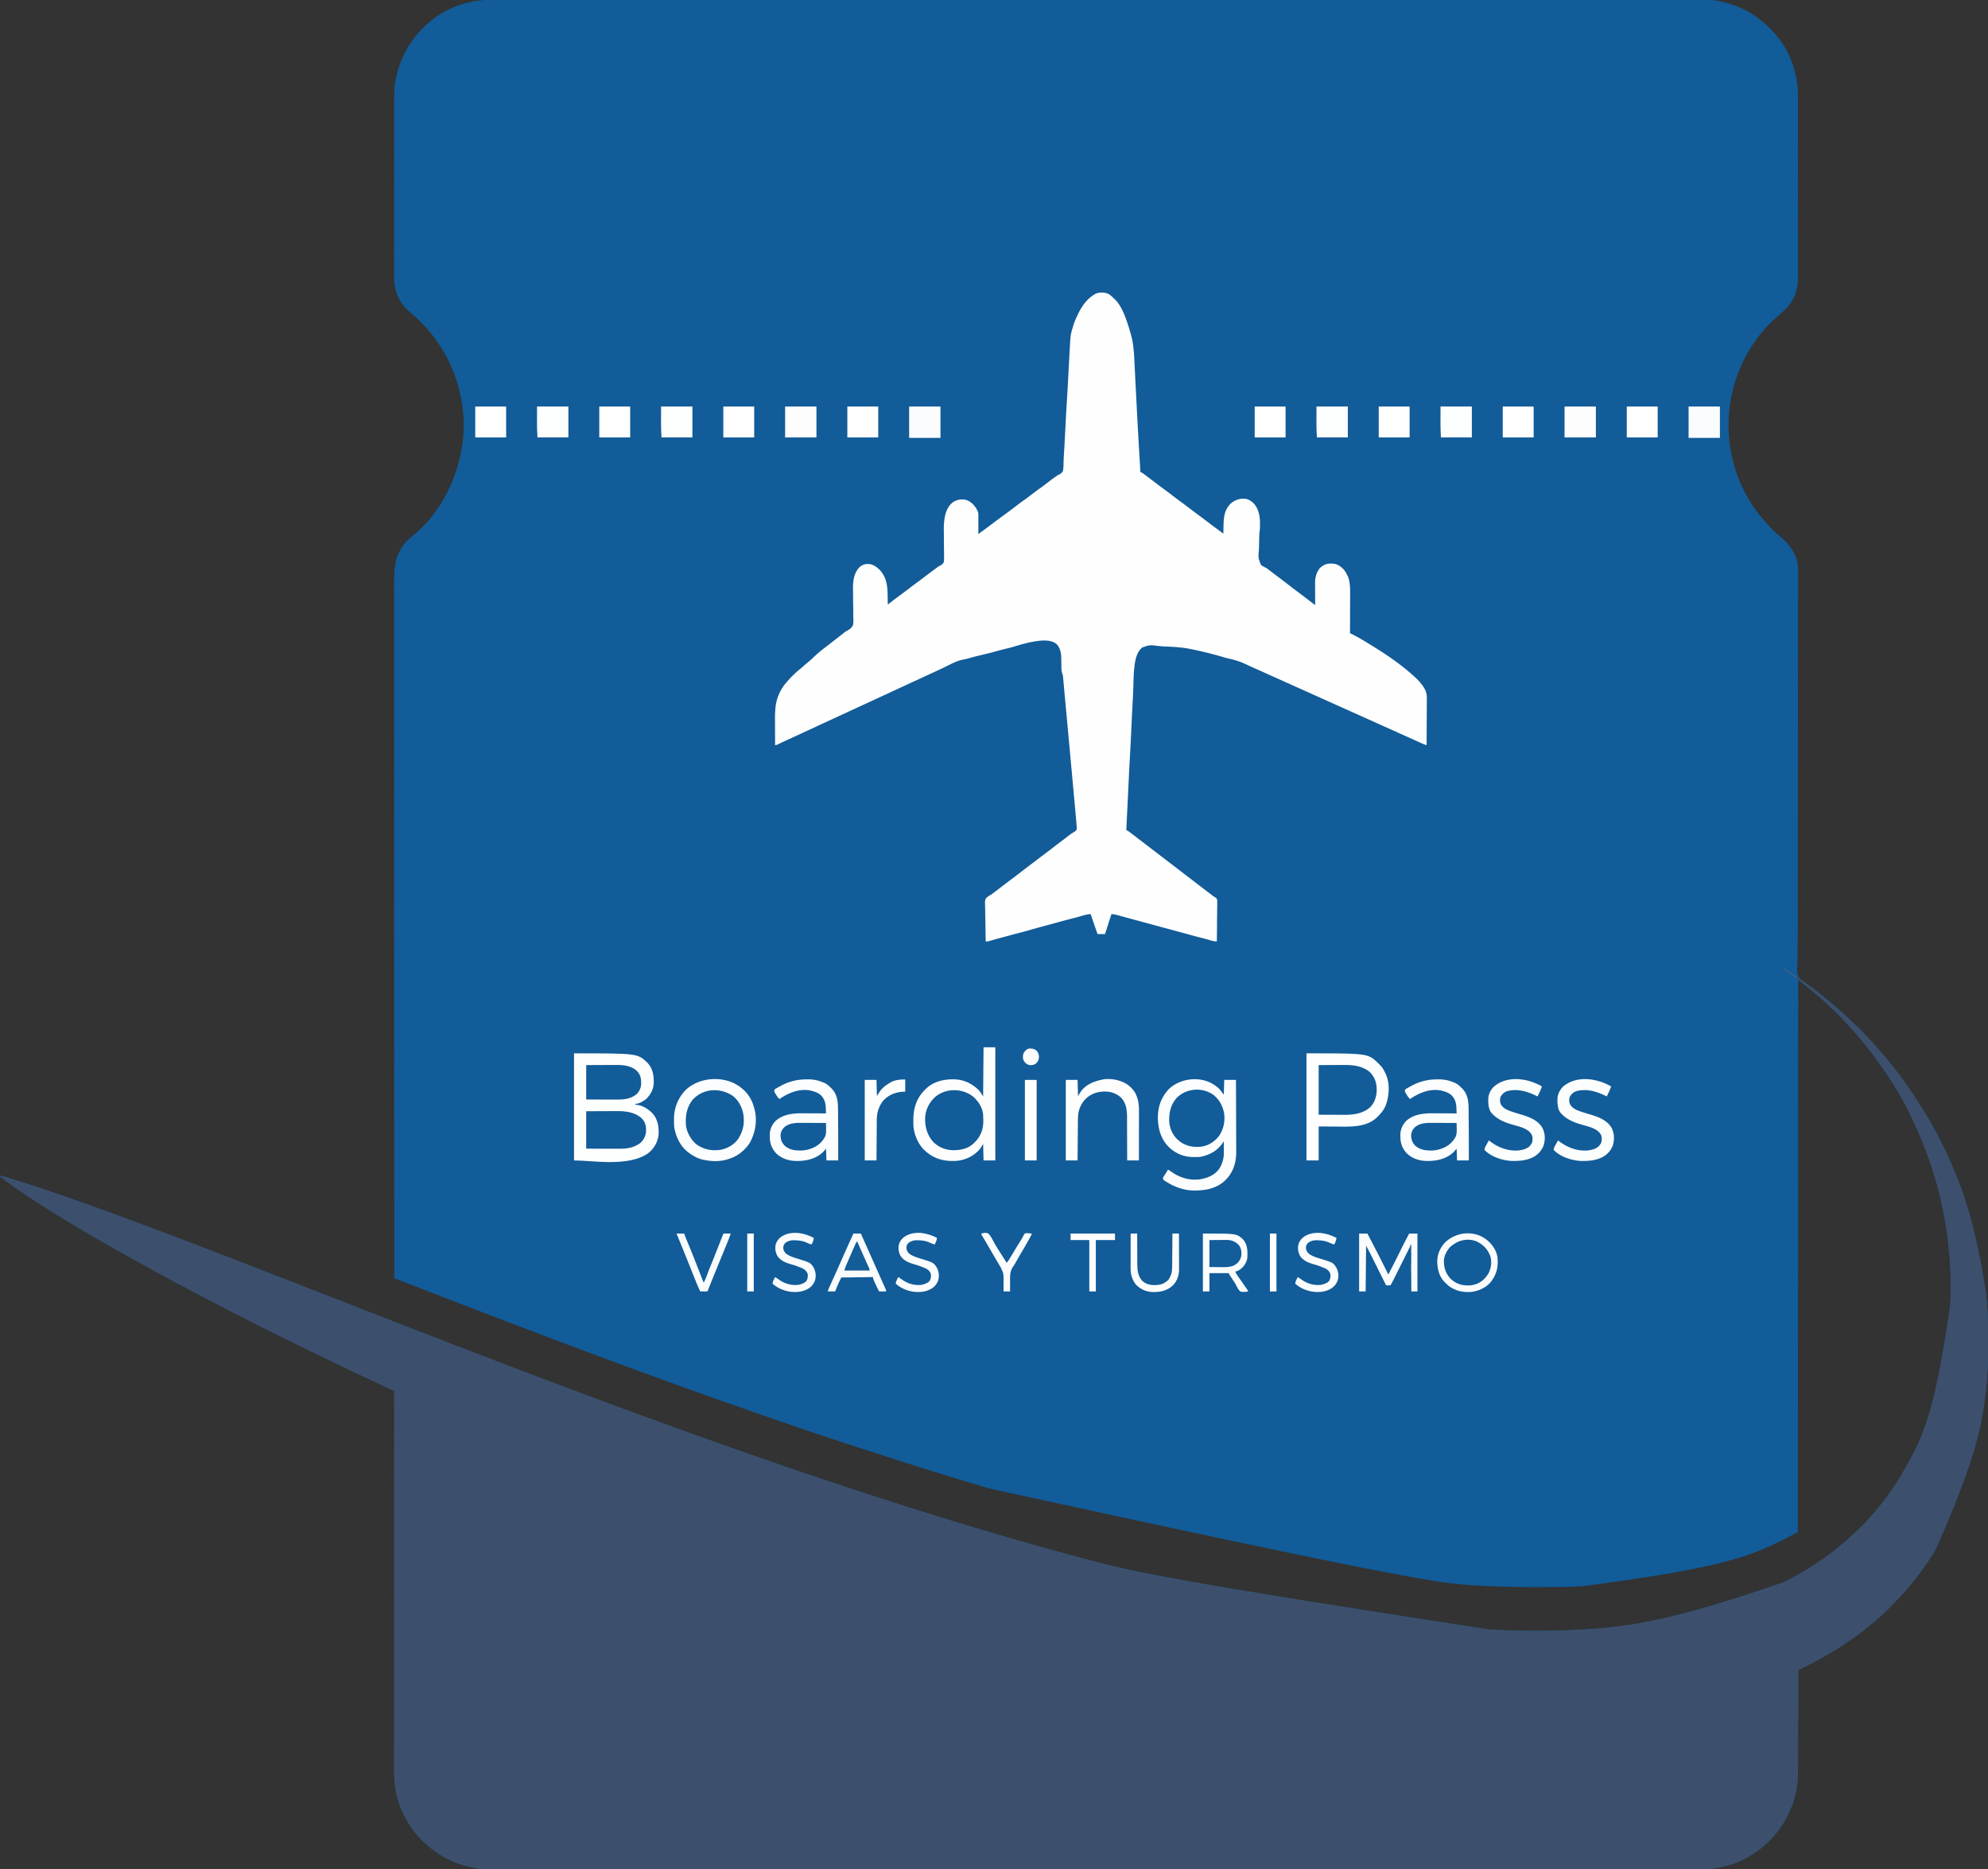 <svg xmlns="http://www.w3.org/2000/svg" width="4568" height="4294"><rect width="100%" height="100%" fill="#333333" stroke="none"/><path fill="#115C99" d="M1127.928-.253q2.992-.003 5.987-.01c5.48-.007 10.96-.003 16.44.003 5.986.005 11.972-.002 17.957-.008q15.795-.012 31.59-.004 17.034.006 34.068 0l2.184-.002 11.04-.005q40.299-.019 80.598-.013a231521 231521 0 0 0 107.907-.015l59.209-.014h2.74c51.439-.012 102.877-.012 154.316-.013h29.502q66.346-.003 132.693-.01l29.614-.004h2.97l165.768-.017h3.059a2196379 2196379 0 0 1 288.256-.006h15.945c100.382.001 200.764-.001 301.146-.02h3.202l203.855-.042q98.004-.018 196.01-.023h3.058a2537329 2537329 0 0 1 195.329-.001q67.82.001 135.643-.014l2.954-.001 47.043-.013a361147 361147 0 0 1 221.657-.004c27.191.006 54.382-.002 81.573-.016a72174 72174 0 0 1 91.373.006l2.18.001c11.31.006 22.62-.002 33.93-.015q16.623-.02 33.248.005c5.893.008 11.786.01 17.679-.006C3934.978-.627 3934.978-.627 3956 4l2.163.467c3.618.796 7.165 1.716 10.712 2.783l3.097.906c22.57 6.778 45.017 16.78 64.028 30.844l3.11 2.29C4055.434 53.5 4070.384 66.921 4083 83l2.36 2.879c30.56 38.103 46.013 86.614 45.9 135.11l.012 5.605c.01 5.09.008 10.18.004 15.271-.002 5.507.007 11.013.014 16.52q.018 16.155.012 32.309a38089 38089 0 0 0 .01 37.656q.013 25.52.008 51.04v2.012q-.002 5.049-.003 10.099v2.025l-.002 4.055q-.007 31.563.021 63.127.032 35.51.028 71.023-.005 18.784.014 37.57.019 15.986.002 31.97-.011 8.152.005 16.302.014 7.47-.007 14.94-.004 2.693.008 5.386c.113 27.061-8.154 51.505-27.265 71.03-6.78 6.74-13.921 13.066-21.133 19.337-9.964 8.691-19.413 17.66-27.988 27.734l-2.422 2.758C4002.785 815.874 3974.073 891.425 3972 967l-.066 2.14c-2.206 81.621 26.867 164.595 81.066 225.86l2.297 2.598c2.218 2.482 4.46 4.942 6.703 7.402l2.582 2.898c7.836 8.757 16.25 16.657 25.279 24.173 21.102 17.589 37.63 38.766 41.139 66.929.689 10.315.53 20.678.483 31.01-.015 4.257-.006 8.513 0 12.769q.008 11.174-.02 22.348c-.026 11.082-.03 22.164-.028 33.246q0 28.007-.043 56.013-.041 27.82-.051 55.64l-.002 3.506-.006 17.637q-.021 62.508-.086 125.016-.061 60.34-.103 120.68l-.002 3.736a709550 709550 0 0 0-.058 99.345l-.002 3.605-.01 17.919a152513 152513 0 0 1-.062 83.474l-.028 26.648a27214 27214 0 0 0 .003 74.582l.004 2.903.028 19.775c.032 20.77-.034 41.534-.325 62.303-.12 8.635-.188 17.27-.235 25.907-.033 5.317-.096 10.629-.245 15.944-1.666 20.344-1.666 20.344 5.716 38.11 3.692 3.064 7.545 5.165 11.972 6.977 2.829 1.222 5.119 2.943 7.522 4.852l2.204 1.616c8.587 6.323 17.061 12.758 25.374 19.439l1.94 1.558c8.58 6.902 17.067 13.902 25.436 21.056q2.538 2.163 5.085 4.316c6.485 5.503 12.838 11.116 19.06 16.917 2.843 2.65 5.713 5.25 8.666 7.778 3.917 3.38 7.518 7.045 11.125 10.75a138 138 0 0 0 6.434 5.879c4.644 4.027 8.983 8.328 13.316 12.683l2.315 2.303c4.19 4.198 8.196 8.49 12.066 12.985 2.08 2.37 4.298 4.575 6.557 6.775 3.55 3.512 6.92 7.09 10.164 10.883 2.188 2.523 4.449 4.973 6.711 7.43 4.05 4.44 7.88 9.006 11.652 13.683 2.882 3.5 5.86 6.907 8.848 10.316 5.611 6.43 10.943 13.03 16.153 19.787 1.583 2.045 3.179 4.079 4.777 6.112 24.975 31.828 47.72 65.199 68.695 99.789l1.568 2.585c19.793 32.779 37.888 66.651 53.601 101.57q1.265 2.807 2.534 5.613c35.93 79.693 61.452 164 83.047 303.294l.288 2.39c4.175 35.035 5.473 70.211 5.353 105.466-.017 5.068-.007 10.135.01 15.202.102 35.488-1.665 70.8-5.714 106.067l-.313 2.806c-8.891 79.339-25.298 158.098-115.374 361.007l-1.966 3.224c-7.901 12.93-16.097 25.54-25.034 37.776l-3.398 4.703a568 568 0 0 1-22.178 28.573c-2.012 2.436-3.997 4.894-5.987 7.349-14.72 17.922-30.564 34.586-46.937 51l-1.843 1.851c-6.376 6.398-12.762 12.681-19.657 18.524a1251 1251 0 0 0-4.813 4.375c-4.241 3.824-8.593 7.474-13.035 11.062a496 496 0 0 0-6.96 5.75c-10.42 8.72-21.148 16.902-32.192 24.813l-2.417 1.734c-19.6 14.005-39.757 27.157-60.583 39.266l-2.668 1.553c-18.558 10.748-37.579 20.585-56.76 30.165l-2.508 1.253L4132 3837l-.007 3.785a78784 78784 0 0 1-.255 100.317l-.007 2.217q-.051 17.69-.081 35.381a20649 20649 0 0 1-.099 36.403q-.038 10.202-.049 20.405-.01 9.635-.056 19.27-.014 3.506-.011 7.01c.01 20.481-1.01 41.315-6.248 61.212l-.788 3.11c-14.919 57.638-51.69 107.086-103.047 137.367q-2.175 1.263-4.352 2.523l-1.884 1.108c-24.696 14.428-52.907 22.273-81.116 25.892l-1.805.252c-9.112 1.104-18.271.887-27.434.876q-2.972.001-5.945.005-8.197.005-16.394 0-8.94-.001-17.88.005-15.74.006-31.48.004-16.98-.003-33.959.002h-2.174l-10.992.004q-40.155.011-80.308.012a462759 462759 0 0 0-107.527.013q-115.087.021-230.175.027h-17.669a3217258 3217258 0 0 0-182.474.016h-2.969q-70.718.008-141.437.012h-3.047q-96.143.007-192.284.01h-15.766l-95.063.002c-100.026.003-200.053.008-300.08.024h-3.19l-199.968.034h-3.15q-97.647.017-195.293.021h-3.047a3442392 3442392 0 0 1-194.608.005q-67.577-.001-135.155.013h-2.944l-46.88.011c-44.367.01-88.734.02-133.1.018h-2.73a700009 700009 0 0 1-85.037-.009q-40.646-.003-81.291.015a95604 95604 0 0 1-91.047-.002h-2.17q-16.91-.005-33.818.012-16.564.016-33.129-.003-8.81-.011-17.62.005c-45.28.087-45.28.087-63.961-3.384l-2.057-.377c-3.6-.673-7.146-1.463-10.693-2.373l-3.129-.785c-33.148-8.547-63.225-24.097-89.121-46.465l-2.758-2.363A262 262 0 0 1 974 4232l-1.502-1.42c-8.345-7.942-15.63-16.341-22.498-25.58l-1.284-1.69c-7.258-9.56-13.193-19.663-18.716-30.31l-1.184-2.269c-15.375-29.84-23.193-63.151-23.062-96.677l-.007-4.635c-.006-4.216 0-8.43.008-12.646.007-4.597.003-9.194 0-13.791q-.007-12.07.007-24.14c.012-11.965.012-23.93.01-35.895q-.002-30.195.017-60.389.018-29.89.021-59.779v-3.757l.003-18.887a404442 404442 0 0 1 .05-166.122v-2.03a441282 441282 0 0 0 .028-99.522l.024-122.159.001-3.805c.019-83.832.05-167.665.084-251.497l-2.785-.904c-3.625-1.236-7.033-2.796-10.48-4.448-.698-.33-1.395-.66-2.114-1.002q-3.437-1.632-6.871-3.271l-4.864-2.31q-3.753-1.779-7.504-3.561a5252 5252 0 0 0-22.077-10.414c-27.074-12.715-54.104-25.519-81.002-38.6a2970 2970 0 0 0-22.428-10.803c-21.796-10.388-43.53-20.93-65.088-31.803a691 691 0 0 0-14.998-7.315c-15.865-7.505-31.55-15.373-47.242-23.23q-6.006-3.007-12.017-6.007c-14.608-7.295-29.202-14.598-43.619-22.267-5.638-2.993-11.354-5.826-17.075-8.656-9.44-4.674-18.845-9.401-28.145-14.35-7.578-4.025-15.212-7.938-22.846-11.856a3274 3274 0 0 1-54.414-28.555 1910 1910 0 0 0-24.306-12.836 1191 1191 0 0 1-24.508-13.104c-6.89-3.78-13.817-7.49-20.754-11.186a1197 1197 0 0 1-30.28-16.678c-7.137-4.06-14.344-7.972-21.583-11.844-11.13-5.956-22.13-12.114-33.1-18.357-5.016-2.842-10.054-5.646-15.088-8.456-20.678-11.561-41.218-23.361-61.657-35.34a4660 4660 0 0 0-8.325-4.86 2723 2723 0 0 1-48.543-28.982 3447 3447 0 0 0-9.486-5.763c-11.225-6.801-22.38-13.699-33.45-20.75q-3.465-2.196-6.945-4.367c-12.991-8.152-25.765-16.626-38.531-25.125l-2.672-1.776c-16.473-10.957-32.836-22.09-48.703-33.912l-2.371-1.755A2276 2276 0 0 1 4 2706l-2.24-1.554L0 2703v-2c6.191 1.28 12.204 2.88 18.234 4.773l2.686.835q4.417 1.378 8.83 2.767l3.121.979c41.08 12.889 81.991 26.311 122.576 40.684 6.08 2.152 12.17 4.28 18.26 6.407C226.709 2775.982 279.388 2795.388 332 2815l2.953 1.1c46.02 17.153 91.909 34.654 137.736 52.316 10.021 3.861 20.053 7.697 30.085 11.532 23.051 8.814 46.064 17.725 69.069 26.66q13.796 5.358 27.597 10.706l9.178 3.559q13.822 5.36 27.646 10.715a21311 21311 0 0 1 77.5 30.186 26163 26163 0 0 0 31.052 12.14 19049 19049 0 0 0 45.49 17.67Q812.67 3000.247 835 3009c21.921 8.59 43.871 17.107 65.827 25.609q13.807 5.348 27.611 10.704l9.204 3.568q15.164 5.879 30.327 11.764c46.362 17.99 92.756 35.897 139.224 53.613 10.246 3.907 20.485 7.831 30.724 11.757a20463 20463 0 0 0 66.254 25.254q9.96 3.78 19.918 7.567a18494 18494 0 0 0 167.87 62.932q8.688 3.211 17.373 6.431c69.39 25.716 138.977 50.911 208.668 75.801l2.935 1.048c42.775 15.273 85.605 30.388 128.542 45.2l5.847 2.018 3.055 1.054a4826 4826 0 0 1 20.166 7.022c25.322 8.872 50.707 17.544 76.142 26.087l9.19 3.09a52598 52598 0 0 0 48.532 16.296c35.636 11.959 71.298 23.804 107.128 35.17 8.028 2.55 16.044 5.137 24.057 7.734A8537 8537 0 0 0 2155 3484l2.114.653c72.7 22.463 145.638 44.121 218.871 64.779l5.978 1.687c41.252 11.642 82.605 22.899 124.037 33.881l2.145.569c88.284 23.41 176.977 45.323 915.855 158.431l3.674.187c68.17 3.425 137.175 3.754 205.326-.187l3.489-.199c102.97-5.903 205.618-19.305 462.511-108.801l3.457-1.722c41.593-20.848 81.31-46.062 117.543-75.278l2.852-2.297A966 966 0 0 0 4231 3549l1.542-1.28a495 495 0 0 0 20.509-18.017c2.107-1.955 4.269-3.828 6.457-5.691 5.672-4.945 10.938-10.309 16.247-15.636q2.707-2.714 5.423-5.417c5.822-5.819 11.498-11.675 16.822-17.959q2.18-2.412 4.375-4.813c4.73-5.249 9.196-10.683 13.625-16.187l2.742-3.363c26.53-32.652 49.08-68.127 68.93-105.172a511 511 0 0 1 3.55-6.465c37.91-68.656 60.682-148.056 89.778-348l.218-3.491c3.739-62.85-.9-126.48-11.218-188.509l-.42-2.525c-13.307-79.296-38.042-156.029-72.277-228.701a962 962 0 0 1-3.479-7.497c-21.653-46.975-49.47-91.478-79.824-133.277l-1.581-2.187c-7.708-10.643-15.668-21.003-24.038-31.132a474 474 0 0 1-5.506-6.869c-4.36-5.464-8.884-10.787-13.422-16.104q-2.155-2.537-4.297-5.087c-7.12-8.434-14.572-16.513-22.168-24.52a1497 1497 0 0 1-6.113-6.507c-13.921-14.974-13.921-14.974-28.914-28.852-2.247-1.996-4.35-4.102-6.461-6.242a172 172 0 0 0-10.414-9.695c-2.336-2.022-4.616-4.099-6.899-6.18-4.32-3.899-8.768-7.6-13.292-11.258a393 393 0 0 1-7.435-6.256c-6.34-5.443-12.877-10.577-19.548-15.608l-2.064-1.558-1.813-1.359c-2.731-2.129-5.374-4.369-8.035-6.586l-1 1269c-35.282 18.25-35.282 18.25-43.133 22.087q-1.935.946-3.863 1.9c-80.364 39.63-169.2 63.673-447.192 100.138l-2.25.117c-4.635.238-9.271.449-13.909.644q-2.71.117-5.417.246c-24.548 1.155-49.113 1.055-73.681 1.053q-7.36 0-14.72.02c-35.323.098-70.548-.589-105.835-2.205l-2.578-.118a1934 1934 0 0 1-29.922-1.632l-4.119-.25c-73.827-4.512-147.461-12.01-1111.304-222.383l-6.057-1.797c-62.786-18.624-125.381-37.91-187.782-57.789l-9.713-3.09c-27.997-8.909-55.945-17.964-83.866-27.11a5037 5037 0 0 0-18.444-5.999c-50.085-16.196-100.056-32.811-149.818-49.973-5.293-1.825-10.59-3.64-15.885-5.455-27.076-9.278-54.122-18.63-81.087-28.227a4637 4637 0 0 0-39.179-13.723 5719 5719 0 0 1-66.093-23.321q-6.075-2.183-12.154-4.362c-56.752-20.357-113.45-40.855-169.999-61.771q-3.525-1.304-7.052-2.607A45463 45463 0 0 1 1379 3117l-2.864-1.063c-99.06-36.753-197.85-74.238-296.45-112.208q-11.388-4.385-22.78-8.76a24638 24638 0 0 1-81.671-31.549 77342 77342 0 0 0-39.163-15.192l-2.953-1.145-5.608-2.176c-3.91-1.517-7.822-3.03-11.743-4.517l-3.596-1.367-3.013-1.135C907 2937 907 2937 906 2936a66 66 0 0 1-.126-4.401l-.008-2.907.006-3.24-.005-3.424q-.004-4.755 0-9.511.001-5.175-.005-10.348-.006-9.12-.004-18.24.002-13.654-.006-27.307-.011-23.265-.012-46.53 0-23.593-.008-47.185l-.001-3.006-.004-12.116q-.022-71.81-.028-143.621-.003-35.753-.01-71.504a1889091 1889091 0 0 1-.03-295.36q-.006-118.309-.041-236.618c-.017-56.657-.033-113.314-.037-169.97v-3.532a1178458 1178458 0 0 1-.005-111.025q-.001-54.434-.025-108.868a176667 176667 0 0 1-.009-124.828l.001-3.002c.003-15.678-.005-31.356-.016-47.034q-.017-23.13 0-46.26.009-13.556-.011-27.113-.013-9.014.005-18.027.01-5.103-.005-10.206c-.102-35.585 5.718-63.674 31.259-89.942a136 136 0 0 1 10.25-9.063c67.092-53.844 107.097-137.287 116.566-221.746 8.877-87.47-18.128-175.474-73.084-243.798-13.23-16.205-27.697-31.465-43.744-44.893-9.652-8.087-17.708-15.892-24.863-26.375l-1.594-2.262c-3.444-5.249-5.834-10.843-8.094-16.676l-.865-2.144c-5.347-14.48-5.893-30.227-5.821-45.486l-.012-5.359c-.01-4.85-.003-9.699.008-14.548.01-5.253 0-10.506-.005-15.76-.01-10.268-.003-20.537.009-30.806.014-11.981.012-23.963.01-35.944q-.003-32.091.028-64.182.029-31.073.02-62.144a88020 88020 0 0 1 .01-75.052l.001-3.6q.006-12.498.002-24.996-.004-15.257.017-30.513.013-7.77.007-15.538c-.04-50.299-.04-50.299 4.341-71.24l.632-3.073C923.464 117.068 959.223 67.03 1009 34c5.837-3.64 11.88-6.866 18-10l2.251-1.17c30.747-15.85 64.251-23.172 98.677-23.083"/><path fill="#3C506D" d="M4098 2225c3.946 1.414 7.126 3.288 10.57 5.668l3.22 2.209 3.335 2.31c9.242 6.376 9.242 6.376 18.656 12.493a243 243 0 0 1 13.594 9.258l2.283 1.658c14.529 10.606 28.771 21.569 42.65 33.012 2.429 1.998 4.875 3.974 7.317 5.954a712 712 0 0 1 27.156 23.434 398 398 0 0 0 6.094 5.379c7.617 6.646 15.061 13.464 22.145 20.677 1.825 1.796 3.7 3.465 5.648 5.124 4.667 4.057 9.035 8.38 13.395 12.762l2.314 2.302c4.19 4.198 8.196 8.49 12.066 12.985 2.08 2.37 4.298 4.575 6.557 6.775 3.55 3.512 6.92 7.09 10.164 10.883 2.188 2.523 4.449 4.973 6.711 7.43 4.05 4.44 7.88 9.006 11.652 13.683 2.882 3.5 5.86 6.907 8.848 10.316 5.611 6.43 10.943 13.03 16.153 19.787 1.583 2.045 3.179 4.079 4.777 6.112 24.975 31.828 47.72 65.199 68.695 99.789l1.568 2.585c19.793 32.779 37.888 66.651 53.601 101.57q1.265 2.807 2.534 5.613c35.93 79.693 61.452 164 83.047 303.295l.288 2.39c4.175 35.034 5.473 70.21 5.353 105.465-.017 5.068-.007 10.135.01 15.202.102 35.488-1.665 70.8-5.713 106.068l-.314 2.805c-8.891 79.339-25.298 158.098-115.374 361.007l-1.966 3.224c-7.901 12.93-16.097 25.54-25.034 37.776l-3.398 4.703a568 568 0 0 1-22.178 28.573c-2.012 2.436-3.997 4.894-5.986 7.349-14.722 17.922-30.565 34.586-46.938 51l-1.843 1.851c-6.376 6.398-12.762 12.681-19.657 18.524a1251 1251 0 0 0-4.812 4.375c-4.242 3.824-8.594 7.474-13.036 11.063a496 496 0 0 0-6.96 5.75c-10.42 8.719-21.148 16.901-32.192 24.812l-2.417 1.734c-19.6 14.005-39.757 27.157-60.583 39.266l-2.668 1.553c-18.558 10.748-37.579 20.585-56.76 30.165l-2.508 1.253L4132 3837l-.007 3.785a78784 78784 0 0 1-.255 100.317l-.007 2.217q-.051 17.69-.081 35.381a20649 20649 0 0 1-.099 36.403q-.038 10.202-.049 20.405-.01 9.635-.056 19.27-.014 3.506-.011 7.01c.01 20.481-1.01 41.315-6.248 61.212l-.788 3.11c-14.919 57.638-51.69 107.086-103.047 137.367q-2.175 1.263-4.352 2.523l-1.884 1.108c-24.696 14.428-52.907 22.273-81.116 25.892l-1.805.252c-9.112 1.104-18.271.887-27.434.876q-2.972.001-5.945.005-8.197.005-16.394 0-8.94-.001-17.88.005-15.74.006-31.48.004a79831 79831 0 0 0-47.125.006q-40.155.011-80.308.012a462759 462759 0 0 0-107.527.013q-115.087.021-230.175.027h-17.669a3217279 3217279 0 0 0-182.474.016h-2.969q-70.718.007-141.437.012h-3.047q-96.143.007-192.284.01h-50.535l-60.294.002c-100.026.003-200.053.008-300.08.024h-3.19l-199.968.034h-3.15q-97.647.017-195.293.021h-3.047a3442392 3442392 0 0 1-194.608.005q-67.578-.001-135.155.013h-2.944l-46.88.011c-44.367.01-88.734.02-133.1.018h-2.73a700004 700004 0 0 1-82.447-.008h-2.59q-40.646-.004-81.291.014a95604 95604 0 0 1-91.047-.002h-2.17q-16.91-.004-33.818.012-16.564.016-33.129-.003-8.81-.011-17.62.005c-45.28.087-45.28.087-63.961-3.384l-2.057-.377c-3.6-.673-7.146-1.463-10.693-2.373l-3.129-.785c-33.148-8.547-63.225-24.097-89.121-46.465l-2.758-2.363A262 262 0 0 1 974 4232l-1.502-1.42c-8.345-7.942-15.63-16.341-22.498-25.58l-1.284-1.69c-7.258-9.56-13.193-19.663-18.716-30.31l-1.184-2.269c-15.375-29.84-23.193-63.151-23.062-96.677l-.007-4.635c-.006-4.216 0-8.43.008-12.646.007-4.597.003-9.194 0-13.791q-.007-12.07.007-24.14c.012-11.965.012-23.93.01-35.895q-.002-30.195.017-60.389.018-29.89.021-59.779v-3.757l.003-18.887a404442 404442 0 0 1 .05-166.122v-2.03a441283 441283 0 0 0 .028-99.522l.024-122.159.001-3.805c.019-83.832.05-167.665.084-251.497l-2.785-.904c-3.625-1.236-7.033-2.796-10.48-4.448-.698-.33-1.395-.66-2.114-1.002q-3.437-1.632-6.871-3.271l-4.864-2.31q-3.753-1.779-7.504-3.561a5252 5252 0 0 0-22.077-10.414c-27.074-12.715-54.104-25.519-81.002-38.6a2970 2970 0 0 0-22.428-10.802c-21.796-10.39-43.53-20.931-65.088-31.804a691 691 0 0 0-14.998-7.315c-15.865-7.505-31.55-15.373-47.242-23.23q-6.006-3.007-12.017-6.007c-14.608-7.295-29.202-14.598-43.619-22.267-5.638-2.993-11.354-5.826-17.075-8.656-9.44-4.674-18.845-9.401-28.145-14.35-7.578-4.025-15.212-7.938-22.846-11.856a3274 3274 0 0 1-54.414-28.555 1910 1910 0 0 0-24.306-12.836 1191 1191 0 0 1-24.508-13.104c-6.89-3.78-13.817-7.49-20.754-11.186a1197 1197 0 0 1-30.28-16.678c-7.137-4.06-14.344-7.972-21.583-11.844-11.13-5.956-22.13-12.114-33.1-18.357-5.016-2.842-10.054-5.646-15.087-8.456-20.68-11.561-41.219-23.361-61.658-35.34a4660 4660 0 0 0-8.325-4.86 2723 2723 0 0 1-48.543-28.982 3447 3447 0 0 0-9.486-5.763c-11.225-6.801-22.38-13.699-33.45-20.75q-3.465-2.196-6.945-4.367c-12.991-8.152-25.765-16.626-38.531-25.125l-2.672-1.776c-16.473-10.957-32.836-22.09-48.703-33.912l-2.371-1.755A2276 2276 0 0 1 4 2706l-2.24-1.554L0 2703v-2c6.191 1.28 12.204 2.88 18.234 4.773l2.686.835q4.417 1.378 8.83 2.767l3.121.979c41.08 12.889 81.991 26.311 122.576 40.684 6.08 2.152 12.17 4.28 18.26 6.407C226.709 2775.982 279.388 2795.388 332 2815l2.953 1.1c46.02 17.153 91.909 34.654 137.736 52.316a12537 12537 0 0 0 30.085 11.532c23.051 8.814 46.064 17.725 69.069 26.66q13.796 5.358 27.597 10.706l9.178 3.559q13.822 5.36 27.646 10.715a21311 21311 0 0 1 77.5 30.186q14.271 5.59 28.548 11.164l2.504.977a19049 19049 0 0 0 45.49 17.668Q812.67 3000.248 835 3009c21.921 8.59 43.871 17.107 65.827 25.609q13.807 5.348 27.611 10.704l9.204 3.568q15.164 5.879 30.327 11.764c46.362 17.99 92.756 35.897 139.224 53.613 10.246 3.907 20.485 7.831 30.724 11.757 22.068 8.46 44.156 16.87 66.254 25.254q9.96 3.78 19.918 7.567a18494 18494 0 0 0 167.87 62.932q8.688 3.211 17.373 6.431c69.39 25.716 138.977 50.911 208.668 75.801l2.935 1.048c42.775 15.273 85.605 30.388 128.542 45.2l5.847 2.018 3.055 1.054a4826 4826 0 0 1 20.166 7.022c25.322 8.872 50.707 17.544 76.142 26.087l9.19 3.09a52598 52598 0 0 0 48.532 16.296c35.636 11.959 71.298 23.804 107.128 35.17 8.028 2.55 16.044 5.137 24.057 7.734A8537 8537 0 0 0 2155 3484l2.114.653c72.7 22.463 145.638 44.121 218.871 64.779l5.978 1.687c41.252 11.642 82.605 22.899 124.037 33.881l2.145.569c88.284 23.41 176.977 45.323 915.855 158.431l3.674.187c68.17 3.425 137.175 3.754 205.326-.187l3.489-.199c102.97-5.903 205.618-19.305 462.511-108.801l3.457-1.722c41.593-20.848 81.31-46.062 117.543-75.278l2.852-2.297A966 966 0 0 0 4231 3549l1.542-1.28a495 495 0 0 0 20.509-18.017c2.107-1.955 4.269-3.828 6.457-5.691 5.672-4.945 10.938-10.309 16.247-15.636q2.707-2.714 5.423-5.417c5.822-5.819 11.498-11.675 16.822-17.959q2.18-2.412 4.375-4.812c4.73-5.25 9.196-10.684 13.625-16.188l2.742-3.363c26.53-32.652 49.08-68.127 68.93-105.172a511 511 0 0 1 3.55-6.465c37.91-68.656 60.682-148.056 89.778-348l.218-3.491c3.739-62.85-.9-126.48-11.218-188.509l-.42-2.525c-13.307-79.296-38.042-156.029-72.277-228.701a962 962 0 0 1-3.479-7.497c-21.653-46.975-49.47-91.478-79.824-133.277l-1.581-2.187c-7.708-10.643-15.668-21.003-24.038-31.132a474 474 0 0 1-5.506-6.869c-4.36-5.464-8.884-10.787-13.422-16.104q-2.155-2.537-4.297-5.087c-7.12-8.434-14.572-16.513-22.168-24.52q-3.066-3.244-6.113-6.507c-13.921-14.974-13.921-14.974-28.914-28.852-2.247-1.996-4.35-4.102-6.461-6.242a172 172 0 0 0-10.414-9.695c-2.336-2.022-4.616-4.099-6.899-6.18-4.32-3.899-8.768-7.6-13.292-11.258a393 393 0 0 1-7.433-6.254c-6.238-5.356-12.674-10.39-19.234-15.344a263 263 0 0 1-12.228-9.831c-6.674-5.646-13.829-10.565-21.004-15.547a673 673 0 0 1-8.559-6.079l-2.628-1.886L4098 2226z"/><path fill="#FEFEFE" d="M2548.77 676.32c4.366 3.288 8.36 6.823 12.23 10.68l1.832 1.762c15.175 15.814 23.212 39.568 29.856 59.926l1.006 3.063c.93 2.96 1.8 5.93 2.639 8.916.482 1.687.983 3.369 1.494 5.047 6.315 20.907 7.764 41.238 8.732 62.932.22 4.772.471 9.541.72 14.311q.607 11.775 1.167 23.55a6096 6096 0 0 0 1.644 32.372l.525 9.926.128 2.439c.422 7.99.832 15.979 1.24 23.969a14569 14569 0 0 0 2.692 51.065 9220 9220 0 0 0 2.54 44.37q.684 11.619 1.383 23.238l.512 8.566q.176 2.952.357 5.904l.213 3.593.188 3.118c.134 2.982.155 5.949.132 8.933l1.762.832c2.186 1.14 4.065 2.399 6.047 3.863l2.23 1.645 2.398 1.785 2.528 1.871c7.114 5.283 14.158 10.655 21.195 16.04A1066 1066 0 0 0 2673.5 1123c7.627 5.587 15.156 11.293 22.664 17.04A1069 1069 0 0 0 2713.5 1153c7.627 5.587 15.156 11.293 22.664 17.04A1069 1069 0 0 0 2753.5 1183c6.725 4.926 13.38 9.934 20 15a1506 1506 0 0 0 25.3 18.914c4.09 2.997 8.15 6.035 12.2 9.086l.06-3.022c.077-3.758.166-7.515.257-11.272q.057-2.424.105-4.847c.38-19.159 2.226-35.32 16.195-49.738 9.31-8.287 19.827-11.835 32.215-11.457 9.841 1.044 16.621 6.132 23.168 13.336 9.81 13.053 12.36 28.265 12.188 44.188l-.002 3.443c-.045 8.424-.045 8.424-.672 12.619-.496 3.615-.74 7.135-.881 10.78l-.079 2.014c-.224 6.095-.36 12.192-.465 18.29a482 482 0 0 1-.351 12.238c-1.728 18.612-1.728 18.612 4.539 35.035 3.277 2.774 6.826 4.698 10.732 6.45 2.796 1.324 5.056 3.137 7.444 5.088l2.403 1.836 2.394 1.832q10.425 7.962 20.938 15.812c7.17 5.358 14.26 10.808 21.312 16.321a938 938 0 0 0 16.244 12.37c12.714 9.495 25.311 19.15 37.858 28.864A108 108 0 0 0 3022 1390l-.013-2.262q-.06-10.591-.09-21.184-.015-5.445-.048-10.888-.032-5.262-.039-10.524a1135 1135 0 0 0-.037-5.935c-.001-12.555 2.8-23.369 10.54-33.582 7.624-7.447 15.295-10.904 26.062-10.937 10.324.172 16.854 2.576 24.625 9.312l1.844 1.559c5.144 4.704 8.119 10.227 11.156 16.441l1.688 3.313c5.114 14.37 4.705 28.492 4.605 43.554q-.009 3.736-.013 7.473c-.011 6.514-.04 13.027-.074 19.54-.03 6.664-.044 13.327-.06 19.991q-.049 19.564-.146 39.129l2.351.925c2.609 1.059 5.02 2.271 7.493 3.614l2.756 1.496 2.9 1.59 3.008 1.647c6.701 3.691 13.26 7.515 19.721 11.617a440 440 0 0 0 6.064 3.716c34.466 20.938 68.492 43.6 98.707 70.395l1.649 1.458c6.194 5.499 12.171 11.052 17.351 17.542l2.246 2.773c8.086 10.33 12.544 19.121 12.322 32.491l.002 3.552c-.004 3.837-.042 7.672-.082 11.508q-.014 4.013-.021 8.024c-.016 6.297-.057 12.594-.107 18.89-.056 7.176-.083 14.35-.108 21.526-.052 14.746-.14 29.49-.252 44.236-3.948-1.296-7.736-2.695-11.523-4.406l-3.282-1.477-3.57-1.617-3.797-1.71a9090 9090 0 0 1-8.311-3.75q-7.15-3.229-14.306-6.446l-2.526-1.136-12.892-5.802q-14.64-6.591-29.293-13.156a19672 19672 0 0 1-34.5-15.5q-24.49-11.024-49-22a29387 29387 0 0 1-51.599-23.17c-15.46-6.96-30.928-13.9-46.401-20.83a29159 29159 0 0 1-51.61-23.175 19109 19109 0 0 0-35.291-15.848c-7.832-3.508-15.659-7.03-23.482-10.557a5910 5910 0 0 0-13.08-5.882l-5.088-2.28-2.493-1.117a903 903 0 0 1-14.186-6.524c-13.08-6.087-25.789-9.933-39.878-12.96-4.31-.979-8.532-2.21-12.767-3.47-24.416-7.15-49.162-13.28-74.125-18.187l-2.568-.507c-17.729-3.42-35.694-4.48-53.71-5.097a239 239 0 0 1-18.847-1.458c-18.364-2.33-18.364-2.33-35.312 3.69-14.7 11.969-16.806 33.638-18.68 51.344-.961 10.278-1.258 20.554-1.474 30.87-.312 14.297-1.032 28.565-1.784 42.845l-.805 15.372-.206 3.947a4841 4841 0 0 0-1.465 30.106l-.463 10.084c-.93 20.294-1.92 40.583-3.061 60.867-2.148 38.188-3.907 76.397-5.742 114.602A65827 65827 0 0 1 2588 1907l1.84.887c2.775 1.43 5.112 3.224 7.597 5.113l1.59 1.204c4.83 3.667 9.635 7.37 14.438 11.073 3.92 3.023 7.852 6.03 11.785 9.035l2.162 1.653L2634 1941a9286 9286 0 0 1 26.64 20.418c6.774 5.21 13.57 10.393 20.36 15.582a9123 9123 0 0 1 26.625 20.406c3.952 3.04 7.914 6.067 11.875 9.094a5162 5162 0 0 1 15 11.5c7.818 6.02 15.66 12.009 23.5 18l10.885 8.32a4545 4545 0 0 1 16.088 12.364c2.791 2.228 2.791 2.228 5.04 3.514 5.542 3.509 5.542 3.509 6.713 6.912.259 2.555.265 5 .182 7.567l.004 2.9c-.006 3.15-.068 6.297-.13 9.446a2072 2072 0 0 0-.035 6.566c-.03 5.752-.11 11.501-.198 17.252-.082 5.872-.118 11.744-.158 17.616A4809 4809 0 0 1 2796 2163a348017240.738 348017240.738 0 0 1-6.65-.682c-3.518-.476-6.79-1.488-10.162-2.568a338 338 0 0 0-19.126-5.25 638 638 0 0 1-20.86-5.487c-6.637-1.866-13.293-3.663-19.952-5.45A5417 5417 0 0 1 2695 2137a5776 5776 0 0 0-24-6.5 6432 6432 0 0 1-26.672-7.23 5462 5462 0 0 0-21.328-5.77 5925 5925 0 0 1-24-6.5l-5.32-1.45q-6.276-1.712-12.547-3.445l-7.008-1.918-3.297-.916c-5.622-1.531-11.023-2.732-16.828-3.271-5.205 15.472-5.205 15.472-10.09 31.047-1.545 5.015-3.233 9.98-4.91 14.953h-17c-5.433-15.299-10.72-30.648-16-46-6.353.55-12.04 1.7-18.125 3.563-10.382 3.074-20.841 5.794-31.334 8.457-7.567 1.928-15.1 3.947-22.62 6.05a1803 1803 0 0 1-16.14 4.43l-2.316.625-9.288 2.5c-14.098 3.795-28.19 7.614-42.209 11.694a627 627 0 0 1-25.672 6.861c-6.062 1.494-12.077 3.113-18.086 4.805-7.838 2.204-15.701 4.309-23.566 6.413a1060 1060 0 0 0-15.167 4.16l-2.508.712q-2.272.646-4.54 1.308c-3.327.948-5.929 1.422-9.429 1.422a2966 2966 0 0 1-.674-37.815c-.067-5.855-.159-11.707-.307-17.56a887 887 0 0 1-.252-16.962q-.036-3.23-.141-6.456c-.516-16.407-.516-16.407 2.63-21.067 3.43-3.577 7.415-5.803 11.744-8.14a160 160 0 0 0 5.125-3.914l4.875-3.711 5.465-4.16 2.777-2.114a8401 8401 0 0 0 8.074-6.16 3136 3136 0 0 1 25.872-19.566 1262 1262 0 0 0 21.593-16.532 819 819 0 0 1 14.864-11.327c4.478-3.346 8.912-6.749 13.355-10.141a2514 2514 0 0 1 21.188-16 1261 1261 0 0 0 21.593-16.532 816 816 0 0 1 14.832-11.304c2.802-2.093 5.586-4.209 8.367-6.328l2.731-2.078q2.78-2.125 5.54-4.276c3.83-2.968 7.564-5.86 11.804-8.22 3.414-2.005 5.523-3.511 7.945-6.637.266-2.846.245-5.057-.04-7.857l-.192-2.484c-.23-2.89-.5-5.773-.768-8.659q-.286-3.382-.569-6.765c-.621-7.333-1.29-14.661-1.965-21.99q-.524-5.715-1.043-11.431-1.011-11.093-2.03-22.186-.826-9.007-1.649-18.014l-.237-2.6-.477-5.218a114324 114324 0 0 0-6.481-70.709 164684 164684 0 0 0-6.296-68.402c-1.642-17.804-1.642-17.804-3.295-35.606l-.328-3.52-.65-6.974a7818 7818 0 0 1-2.013-22.01q-.675-7.44-1.358-14.88-.321-3.516-.633-7.032-.43-4.823-.878-9.644l-.248-2.87c-.417-4.408-.933-8.099-2.85-12.149-1.036-4.724-1.148-9.372-1.176-14.187l-.072-4.81c-.035-2.489-.064-4.978-.078-7.468-.092-14.225-.6-28.46-11.299-39.16-11.28-8.898-26.676-8.382-40.223-7.107-19.47 2.313-38.48 7.525-57.187 13.267-7.227 2.19-14.584 3.892-21.918 5.684a609 609 0 0 0-19.672 5.195c-10.76 3.029-21.62 5.612-32.489 8.211-9.97 2.389-19.9 4.842-29.75 7.698-4.31 1.235-8.612 2.207-13.017 3.044-15.107 2.9-28.871 10.737-42.568 17.44-6.412 3.138-12.872 6.16-19.363 9.13l-6.227 2.864-3.314 1.522c-6.617 3.041-13.228 6.097-19.84 9.15l-12.557 5.797-2.554 1.178-15.35 7.083c-22.683 10.462-22.683 10.462-45.346 20.969-15.968 7.422-31.958 14.794-47.948 22.17q-12.277 5.664-24.552 11.33l-9.758 4.504-2.439 1.126-14.564 6.72a28720 28720 0 0 0-52.239 24.15c-17.365 8.051-34.74 16.08-52.121 24.096a102425 102425 0 0 0-33.354 15.393l-2.33 1.075-4.465 2.059c-3.392 1.563-6.78 3.132-10.159 4.723-1.176.55-2.352 1.102-3.563 1.67l-3.097 1.462C1783 1712 1783 1712 1781 1712q-.07-14.371-.104-28.743-.014-6.677-.047-13.353-.032-6.468-.039-12.935-.004-2.443-.021-4.885c-.057-8.79.199-17.459 1.094-26.208l.234-2.314c2.236-19.84 10.959-39.416 23.883-54.562l2.04-2.422c9.277-10.633 19.332-20.796 30.417-29.539 2.608-2.09 5.076-4.285 7.543-6.539 3.268-2.982 6.6-5.81 10.063-8.562 4.972-4.012 9.572-8.335 14.187-12.75 7.57-7.22 15.457-13.82 23.75-20.188l3.191-2.469a2079 2079 0 0 1 6.317-4.851c4.076-3.122 8.128-6.276 12.18-9.43l2.303-1.792a7180 7180 0 0 0 13.903-10.842q2.109-1.645 4.214-3.295l2.025-1.579 2.048-1.668c2.23-1.64 4.328-2.943 6.734-4.277 7.948-4.673 7.948-4.673 12.995-12.111 1.394-6.63 1.024-13.36.8-20.092a983 983 0 0 1-.015-6.521c-.013-5.7-.12-11.393-.25-17.09-.14-6.903-.172-13.808-.217-20.712-.037-5.376-.09-10.75-.197-16.125-.33-18.601.94-37.531 13.969-52.146 6.743-6.165 12.662-8.5 21.809-8.309 12.462 1.205 21.464 8.633 29.343 17.86 12.823 16.997 14.135 35.175 14.473 55.637l.117 5.775q.142 7.019.258 14.037l1.5-1.18c9.283-7.296 18.648-14.455 28.179-21.426 5.995-4.394 11.92-8.875 17.821-13.394a1320 1320 0 0 1 22.336-16.71c5.94-4.363 11.811-8.81 17.664-13.29a1544 1544 0 0 1 25.008-18.719l2.024-1.555c2.468-1.726 2.468-1.726 5.272-3.089 3.885-2.119 7.401-4.145 8.814-8.575.99-6.02.687-12.12.534-18.195q-.012-2.997-.008-5.995c-.006-5.264-.074-10.524-.158-15.787-.126-8.369-.163-16.739-.19-25.108a726 726 0 0 0-.12-8.663c-.118-9.562.42-18.706 2.1-28.134l.477-2.697c2.472-12.557 8.54-25.799 19.302-33.253 8.808-5.45 17.223-6.65 27.445-5.23 11.85 3.272 19.82 11.076 25.938 21.313 2.628 4.676 4.19 8.14 4.176 13.526v2.972l-.016 3.2-.005 3.284c-.005 3.464-.018 6.928-.03 10.392q-.008 3.522-.014 7.042-.017 8.635-.049 17.271c14.543-10.692 14.543-10.692 29-21.5 11.163-8.394 22.41-16.672 33.676-24.926a1683 1683 0 0 0 27.84-20.894 498 498 0 0 1 16.099-11.814c5.4-3.818 10.637-7.843 15.885-11.866 6.296-4.827 12.621-9.574 19.113-14.133 5.4-3.819 10.639-7.843 15.887-11.867 10.898-8.354 10.898-8.354 16.347-12.219a222 222 0 0 0 3.373-2.443c2.675-1.96 5.233-3.555 8.23-4.994 4.364-2.356 7.715-4.565 9.205-9.522 1-5.917 1.063-11.9 1.171-17.889.119-6.162.448-12.301.822-18.453l.191-3.144.397-6.531c1.291-21.579 2.355-43.17 3.452-64.76.873-17.13 1.849-34.25 2.932-51.368 1.113-17.647 2.067-35.3 2.991-52.958.55-10.494 1.112-20.988 1.677-31.482l.125-2.31.244-4.52q.372-6.945.733-13.888c2.301-43.924 2.301-43.924 7.61-61.519l.634-2.182c2.43-8.252 5.595-16.091 9.366-23.818l1.742-3.742c8.332-17.615 20.193-35.149 37.258-45.258l1.992-1.309c9.153-5.146 23.881-4.791 32.778.63"/><path fill="#FDFEFE" d="M1319 2420c145.714 0 145.714 0 168.676 21.52 12.901 13.768 15.038 30.212 14.451 48.269-.764 13.26-7.979 26.291-17.588 35.16-6.431 5.195-16.084 11.051-24.539 11.051v2l3.188.188c15.704 2 28.693 11.18 38.812 22.812 10.52 13.809 12.552 32.14 11 49-2.87 16.299-11.311 30.398-24.642 40.208C1442.285 2681.346 1360.702 2666 1319 2666z"/><path fill="#FCFDFE" d="m2795 2496 2.074 1.578c6.388 5.17 9.689 10.44 14.926 17.422l1-34h27q.176 34.881.26 69.762c.025 10.8.06 21.599.117 32.398q.076 14.13.093 28.263c.007 4.981.022 9.961.059 14.942q.05 7.058.037 14.114 0 2.565.03 5.132c.254 23.558-6.111 46.018-22.596 63.389l-2.23 2.355c-19.993 19.457-46.525 24.097-73.325 23.793-22.025-.464-42.647-7.882-61.32-19.336l-2.074-1.26c-5.9-3.752-5.9-3.752-7.051-7.552.875-2.29.875-2.29 2.43-4.766l1.66-2.695 1.785-2.789 1.762-2.836A675 675 0 0 1 2684 2687l1.756 1.172q2.43 1.622 4.865 3.242 2.773 1.85 5.54 3.711c19.832 12.813 43.687 18.191 66.964 13.188 16.424-3.853 30.431-10.793 39.875-25.313 5.841-10.66 9.182-22 9.098-34.145l-.005-2.332c-.005-2.445-.018-4.89-.03-7.336q-.008-2.494-.014-4.99-.017-6.098-.049-12.197l-1.163 1.789c-12.812 19.495-28.657 28.606-51.2 33.75-4.723.825-9.48.646-14.262.648l-3.121.038c-21.862.04-41.546-8.259-57.129-23.475-18.636-19.03-24.8-43.86-24.598-69.75.651-24.994 9.2-47.384 27.473-65 29.138-25.148 76.41-28.215 107-4"/><path fill="#FDFDFE" d="M2260 2406h27v260h-27l-1-38-6 10c-10.848 13.769-25.96 22.961-43 27l-2.261.539c-6.222 1.363-12.13 1.776-18.489 1.711l-2.912-.02c-22.453-.325-42.516-7.105-59.338-22.23l-1.848-1.602c-15.423-14.264-25.072-36.981-26.359-57.728a341 341 0 0 1-.106-10.795l.018-3.88c.33-25.802 7.746-48.415 26.295-66.995.76-.77 1.519-1.542 2.3-2.336 17.678-16.954 40.449-22.221 64.315-22.013 23.233.568 41.363 9.258 57.9 25.369 3.606 4.325 6.462 9.23 9.485 13.98z"/><path fill="#FEFEFE" d="M3002 2420c141.346 0 141.346 0 165.113 23.002A293 293 0 0 1 3171 2447l1.86 1.871c4.408 4.738 7.298 10.357 10.14 16.129l1.16 2.332c9.799 21.87 8.2 49.926-.005 71.934-4.178 10.308-10.196 18.07-18.155 25.734l-1.953 2.012c-25.215 24.392-64.718 21.405-96.86 21.175L3030 2588v78h-28z"/><path fill="#FCFDFE" d="m3302.313 2479.813 3.474-.038c12.774-.021 23.488 2.189 35.213 7.225l2.246.898c6.25 2.742 10.935 7.364 15.754 12.102l1.758 1.719c11.783 12.585 13.69 28.747 13.754 45.14q.025 2.48.054 4.957c.048 4.403.078 8.806.104 13.21.023 3.642.058 7.284.093 10.926.285 30.015.352 60.031.237 90.048h-27l-1-27-7 8c-17.15 16.248-40.345 20.78-63.262 20.238-16.84-.692-32.399-5.894-44.625-17.894-10.148-11.255-14.284-23.033-14.363-37.969l-.062-2.871c-.07-12.693 4.248-23.24 12.812-32.629 16.815-15.88 40.625-18.406 62.691-18.168q2.352.009 4.703.013c4.062.011 8.124.04 12.186.074 4.17.031 8.341.044 12.512.06q12.204.048 24.408.146c-.122-3.36-.259-6.719-.398-10.078l-.104-2.864c-.493-11.45-3.2-20.808-11.498-29.058-5.455-4.548-11.171-7.202-18-9l-3.59-1.055c-23.083-5.685-46.408 2.39-66.058 14.196A191 191 0 0 0 3240 2525c-3.567-3.22-5.946-6.865-8.312-11l-1.127-1.867c-2.61-4.528-2.61-4.528-2.397-7.176 1.1-2.573 2.283-3.208 4.703-4.578l2.418-1.389 2.59-1.427 2.631-1.481c19.953-11.116 39.006-16.257 61.807-16.27M1853.313 2479.813l3.474-.038c12.774-.021 23.488 2.189 35.213 7.225l2.246.898c6.25 2.742 10.935 7.364 15.754 12.102l1.758 1.719c11.783 12.585 13.69 28.747 13.754 45.14q.026 2.48.054 4.957c.048 4.403.078 8.806.104 13.21.023 3.642.058 7.284.093 10.926.285 30.015.352 60.031.237 90.048h-27l-1-27-7 8c-17.15 16.248-40.345 20.78-63.262 20.238-16.84-.692-32.399-5.894-44.625-17.894-10.148-11.255-14.284-23.033-14.363-37.969l-.062-2.871c-.07-12.693 4.248-23.24 12.812-32.629 16.815-15.88 40.625-18.406 62.691-18.168q2.351.009 4.703.013c4.062.011 8.124.04 12.186.074 4.17.031 8.341.044 12.512.06q12.204.048 24.408.146c-.122-3.36-.259-6.719-.398-10.078l-.104-2.864c-.493-11.45-3.2-20.808-11.498-29.058-5.455-4.548-11.171-7.202-18-9l-3.59-1.055c-23.083-5.685-46.408 2.39-66.058 14.196A191 191 0 0 0 1791 2525c-3.567-3.22-5.946-6.865-8.312-11l-1.127-1.867c-2.61-4.528-2.61-4.528-2.397-7.176 1.1-2.573 2.283-3.208 4.703-4.578l2.418-1.389 2.59-1.427 2.631-1.481c19.953-11.116 39.006-16.257 61.806-16.27"/><path fill="#115C99" d="M2235.438 2518.938c12.2 10.448 21.741 24.801 23.562 41.062.298 4.564.403 9.115.438 13.688l.03 3.418c-.112 10.695-2.176 20.491-7.093 30.019l-1.045 2.05c-3.254 6.123-7.312 11.038-12.33 15.825l-1.926 1.95c-13.097 12.5-30.32 15.706-47.741 15.59-16.753-.492-31.876-6.59-44.177-18.2-14.596-15.839-19.87-34.589-19.46-55.754.79-19.271 9.33-35.61 23.304-48.586 24.467-20.44 61.403-20.245 86.438-1.062M3030 2447l36.5-.187 11.424-.083c4.688-.014 4.688-.014 6.9-.016q2.262-.007 4.525-.03c20.691-.202 43.805 2.72 59.463 17.566 10.884 11.68 14.814 25.083 14.59 40.775-.5 14.093-4.517 27.764-14.453 38.174-16.928 15.64-39.837 18.32-61.918 18.094q-2.21-.006-4.419-.01c-5.37-.015-10.741-.057-16.112-.095L3030 2561z"/><path fill="#FCFDFE" d="M1698.938 2495.938A250 250 0 0 1 1704 2500l2.355 1.863c13.245 11.011 22.722 27.4 26.645 44.137l.836 2.875c6.841 26.109 1.6 55.066-11.836 78.125-2.43 3.58-5.086 6.804-8 10l-2.531 2.777c-11.575 12.124-24.604 19.427-40.594 23.973l-2.243.64c-15.757 4.256-33.757 3.978-49.632.61l-2.89-.52c-12.79-2.65-24.929-9.424-35.11-17.48l-2.29-1.793c-14.292-11.91-23.373-29.3-27.71-47.207l-.535-2.12c-1.662-7.24-1.763-14.289-1.715-21.693l-.023-3.58c.056-25.643 9.175-47.885 26.773-66.482 31.96-30.11 87.672-33.416 123.438-8.187m-107.415 30.816c-13.941 17.508-16.982 37.7-15.277 59.375 2.363 16.343 11.315 32.224 23.902 42.805 16.38 11.87 35.044 15.554 55.064 12.757 15.804-2.954 30.171-11.046 40.038-23.816 12.093-17.88 16.301-37.593 12.563-58.937-3.2-16.367-11.57-32.296-25.437-42.084-28.672-18.724-67.403-16.176-90.853 9.9"/><path fill="#115C99" d="M2789 2516c12.308 10.201 19.237 22.544 23 38l.578 2.29c2.91 18.7-.627 37.803-11.46 53.425-10.314 13.447-24.55 22.423-41.505 24.75-17.832 1.658-34.684-1.106-49.12-12.383L2708 2620l-2.18-1.8c-11.394-10.353-18.407-26.593-19.226-41.837-.562-20.433 3.184-37.993 16.957-53.894 22.48-22.66 59.755-25.54 85.449-6.469"/><path fill="#FEFEFE" d="m2572 2483 3.309 1.066c14.838 5.198 26.52 14.792 34.12 28.614 6.032 12.752 7.728 24.903 7.685 38.886v3.758q-.001 5.066-.013 10.132-.007 5.307-.008 10.614-.005 10.035-.021 20.07-.015 11.43-.022 22.86-.016 23.5-.05 47h-27l-.012-10.486a9707 9707 0 0 0-.12-34.45c-.035-6.956-.06-13.913-.064-20.87-.003-6.723-.033-13.447-.077-20.17q-.02-3.833-.013-7.664c.025-18.6-.324-36.145-13.71-50.5-5.345-5.146-11.053-8.334-18.004-10.86l-3.047-1.11c-12.92-3.548-30.816-2.595-42.953 3.11l-2.895 1.32c-14.52 7.27-24 19.31-29.105 34.555-2.678 8.46-3.15 16.601-3.205 25.396l-.03 3.019q-.046 4.902-.081 9.804l-.063 6.826q-.082 8.956-.153 17.913-.077 9.15-.161 18.3-.161 17.934-.307 35.867h-27v-185h27l1 37 7-11c11.777-15.174 27.773-21.997 46-26l1.88-.535c12.327-2.703 28.212-1.544 40.12 2.535"/><path fill="#115C99" d="m1347 2553 42-.187 13.164-.083c5.387-.014 5.387-.014 7.924-.016q2.607-.007 5.213-.03c20.833-.176 42.855 1.798 59.023 16.418 8.304 8.687 10.333 17.044 10.213 28.786-.433 10.777-4.24 19.026-11.764 26.788-13.498 11.312-30.444 14.516-47.668 14.438h-2.574q-4.172-.002-8.343-.016l-5.818-.005q-7.624-.006-15.25-.024c-6.11-.012-12.22-.017-18.33-.023-9.263-.01-18.526-.029-27.79-.046z"/><path fill="#FCFDFD" d="M3702 2496c-1.58 5.206-3.779 9.984-6.125 14.875l-1.129 2.375q-1.37 2.877-2.746 5.75l-3.156-1.574c-20.97-10.273-43.839-16.84-67.137-10.469-6.752 2.601-11.228 6.78-14.707 13.043-1.874 5.623-1.654 11.072.438 16.625 5.462 10.775 17.814 14.658 28.562 18.375 4.824 1.555 9.678 3.003 14.537 4.445 19.616 5.837 41.03 12.685 52.213 31.207 6.76 12.695 7.319 26.966 3.219 40.746-4.883 13.114-14.14 22.582-26.8 28.45-13.284 5.801-25.962 7.29-40.356 7.402l-3.024.029c-6.797-.03-13.15-.844-19.789-2.279-1.24-.26-2.48-.52-3.758-.79-15.67-3.89-30.689-10.657-42.242-22.21.22-5.078 3.179-9.457 5.563-13.812l1.287-2.39A1115 1115 0 0 1 3580 2620l1.517 1.177c19.407 14.968 42.62 24.124 67.483 21.823 9.152-1.343 19.562-3.71 25.938-10.937L3677 2629l1.813-2.625c2.237-6.358 2.406-13.516-.376-19.75-8.279-13.798-26.703-17.947-41.137-21.981-18.11-5.067-34.768-11.161-48.3-24.644l-1.594-1.523c-8.413-8.875-8.879-22.399-8.676-33.891.453-10.856 4.977-19.645 12.27-27.586 30.803-26.981 78.106-20.038 111-1M3543 2496c-1.58 5.206-3.779 9.984-6.125 14.875l-1.129 2.375q-1.37 2.877-2.746 5.75l-3.156-1.574c-20.97-10.273-43.839-16.84-67.137-10.469-6.752 2.601-11.228 6.78-14.707 13.043-1.874 5.623-1.654 11.072.438 16.625 5.462 10.775 17.814 14.658 28.562 18.375 4.824 1.555 9.678 3.003 14.537 4.445 19.616 5.837 41.03 12.685 52.213 31.207 6.76 12.695 7.319 26.966 3.219 40.746-4.883 13.114-14.14 22.582-26.8 28.45-13.284 5.801-25.962 7.29-40.356 7.402l-3.024.029c-6.797-.03-13.15-.844-19.789-2.279-1.24-.26-2.48-.52-3.758-.79-15.67-3.89-30.689-10.657-42.242-22.21.22-5.078 3.179-9.457 5.563-13.812l1.287-2.39A1115 1115 0 0 1 3421 2620l1.517 1.177c19.407 14.968 42.62 24.124 67.483 21.823 9.152-1.343 19.562-3.71 25.938-10.937L3518 2629l1.813-2.625c2.237-6.358 2.406-13.516-.376-19.75-8.279-13.798-26.703-17.947-41.137-21.981-18.11-5.067-34.768-11.161-48.3-24.644l-1.594-1.523c-8.413-8.875-8.879-22.399-8.676-33.891.453-10.856 4.977-19.645 12.27-27.586 30.803-26.981 78.106-20.038 111-1"/><path fill="#FCFDFE" d="M2764 2834c77.394 0 77.394 0 92 13.188 10.69 11.964 10.676 26.062 10.18 41.154-.345 5.107-1.67 9.234-4.18 13.658l-1.285 2.398c-4.545 7.621-11.485 13.27-19.715 16.602h-3c3.023 6.015 6.673 11.467 10.62 16.902 4.273 5.899 8.397 11.895 12.505 17.91l2.048 2.988 3.609 5.29C2868 2966 2868 2966 2868 2967c-6 1.01-12.102 1.924-18 0-4.63-3.68-7.084-9.377-9.707-14.553-2.14-4.052-4.697-7.82-7.23-11.635q-1.329-2.05-2.653-4.105a280 280 0 0 0-4.726-7.07C2824 2927 2824 2927 2824 2925h-45v42h-15z"/><path fill="#115C99" d="M1347 2447c20.692-.12 20.692-.12 29.58-.146 6.041-.018 12.082-.04 18.123-.08q7.314-.047 14.628-.059 2.777-.008 5.553-.032c17.181-.146 34.756 1.279 48.116 13.317 8.441 8.48 10.322 16.711 10.31 28.412-.2 10.232-3.254 17.795-10.423 25.225-14.68 12.018-30.748 12.662-48.895 12.558l-5.809-.008q-7.6-.014-15.2-.05c-6.095-.024-12.19-.033-18.285-.045-9.232-.019-18.465-.057-27.698-.092z"/><path fill="#FBFCFD" d="M3123 2834h19a3488 3488 0 0 1 19.5 37.438c.63 1.226.63 1.226 1.271 2.478 9.21 17.961 18.245 36.009 27.229 54.084a1298 1298 0 0 0 17.004-32.945 14094.876 14094.876 0 0 0 7.559-15.18q3.778-7.6 7.566-15.195l.912-1.83A1080 1080 0 0 1 3238 2834h19v133h-14l-1-107c-13.973 27.986-13.973 27.986-27.942 55.975l-3.984 7.972-2.647 5.304q-2.01 4.031-4.026 8.06l-1.177 2.365c-2.27 4.53-4.67 8.947-7.224 13.324h-10l-1.433-2.874q-6.726-13.483-13.46-26.962-3.46-6.928-6.916-13.858-3.344-6.702-6.692-13.402l-2.536-5.084q-1.792-3.593-3.588-7.184l-1.03-2.069c-3.31-6.606-6.836-13.05-10.345-19.567l-1 105h-15z"/><path fill="#FAFBFC" d="M1961 2834h17c9.03 20.153 18.038 40.316 27 60.5a16694 16694 0 0 0 22.627 50.732q.947 2.115 1.892 4.231a748 748 0 0 0 3.833 8.465c2.648 5.764 2.648 5.764 2.648 9.072h-16c-3.824-7.492-7.532-14.996-10.937-22.687l-.928-2.069c-1.277-2.92-2.135-5.02-2.135-8.244l-73 1c-7.54 15.79-7.54 15.79-14 32h-17c2.25-6.75 2.25-6.75 3.625-9.782l.937-2.077 1.008-2.211 1.07-2.368a3818 3818 0 0 1 2.289-5.05c2.046-4.51 4.084-9.025 6.122-13.54l1.26-2.789c4.037-8.94 8.025-17.903 12.002-26.87q1.966-4.433 3.933-8.864l.957-2.156A6212 6212 0 0 1 1961 2834"/><path fill="#FEFEFE" d="M2080 2480v28l-6.125.25c-17.127 1.246-32.63 7.594-44.293 20.406-10.254 12.779-14.864 27.663-14.9 43.913l-.031 3.077c-.031 3.328-.048 6.655-.065 9.983q-.028 3.479-.059 6.956a7962 7962 0 0 0-.128 18.243c-.04 6.215-.091 12.429-.141 18.643-.097 12.176-.18 24.352-.258 36.529h-27v-185h27l1 37 7-11c6.665-8.865 14.49-14.603 24-20l2.297-1.34c9.485-4.87 21.268-5.66 31.703-5.66"/><path fill="#FBFCFD" d="M3414.625 2847.125c13.631 10.762 23.687 24.286 26.375 41.875 1.759 20.268-1.202 36.35-13 53l-1.426 2.043c-10.433 13.45-27.995 21.651-44.574 23.957-19.689 1.859-38.073-2.07-53.914-14.238-2.475-2.165-4.793-4.406-7.086-6.762l-1.883-1.785c-12.734-12.991-16.662-31.036-16.607-48.568.432-16.158 7.2-30.783 18.271-42.557 25.382-23.908 65.346-28.156 93.844-6.965M3337 2861l-3.187 2.313c-8.794 8.402-15.146 20.273-16.114 32.484-.048 16.378 3.94 29.916 15.551 42.14 10.668 10.053 23.475 15.24 38 15.25l2.488.038c5.444.013 10.036-.69 15.262-2.225l2.512-.719c13.242-4.755 22.761-14.178 29.488-26.281 5.417-11.965 7.348-25.665 3.375-38.375-5.978-15.447-15.752-25.731-30.418-33.168-19.436-8.29-40.724-4.377-56.957 8.543"/><path fill="#125C99" d="M3294.559 2579.707q2.287.009 4.576.013c3.96.011 7.92.04 11.88.074 4.064.031 8.127.044 12.19.06q11.897.048 23.795.146c.09 4.174.144 8.348.191 12.523l.078 3.565c.081 9.459-1.26 15.388-7.269 22.912l-1.672 2.297c-10.213 12.937-27.332 19.815-43.328 21.703-15.548.808-30.876.07-43.027-10.816-6.267-6.558-9.132-13.646-9.535-22.684.31-8.515 3.218-14.642 9.437-20.437 11.434-9.736 28.487-9.513 42.684-9.356M1845.559 2579.707q2.287.009 4.576.013c3.96.011 7.92.04 11.88.074 4.064.031 8.127.044 12.19.06q11.898.048 23.795.146c.09 4.174.144 8.348.191 12.523l.078 3.565c.081 9.459-1.26 15.388-7.269 22.912l-1.672 2.297c-10.213 12.937-27.332 19.815-43.328 21.703-15.548.808-30.876.07-43.027-10.816-6.267-6.558-9.132-13.646-9.535-22.684.31-8.515 3.218-14.642 9.437-20.437 11.434-9.736 28.487-9.513 42.684-9.356"/><path fill="#FBFCFD" d="M3880 934h72v72h-72zM2089 934h72v72h-72z"/><path fill="#FDFDFE" d="M3595 934h72v71h-72zM1804 934h72v71h-72z"/><path fill="#FDFEFE" d="M3310 934h72v71h-71c-.602-10.235-1.146-20.256-1.098-30.473l.003-3.165c.006-3.808.02-7.616.032-11.424zM3025 934h72v71h-71c-.602-10.235-1.146-20.256-1.098-30.473l.003-3.165c.006-3.808.02-7.616.032-11.424zM1519 934h72v71h-71c-.585-10.525-1.149-20.846-1.098-31.352l.003-3.102c.006-3.724.02-7.447.033-11.171zM1234 934h72v71h-71c-1.15-21.84-1.15-21.84-1.098-32.23l.003-3.04c.006-3.64.02-7.278.033-10.918z"/><path fill="#FFF" d="M3738 934h71v71h-71zM3453 934h71v71h-71zM3168 934h71v71h-71zM2883 934h71v71h-71zM1947 934h71v71h-71zM1662 934h71v71h-71zM1377 934h71v71h-71zM1092 934h71v71h-71zM2355 2481h27v185h-27z"/><path fill="#FAFCFD" d="M3071 2844c-.568 5.54-2.629 10.037-5 15-3.292-.412-5.469-1.247-8.437-2.812-9.91-4.992-19.333-6.585-30.313-6.75l-2.903-.082c-7.074.037-12.413 1.76-18.347 5.644-3.955 4.148-5.385 6.986-5.27 12.781.69 5.67 3.386 9.836 7.77 13.407 7.388 5.024 15.835 7.669 24.313 10.25 30.62 9.358 30.62 9.358 38.261 21.667 4.629 9.472 5.628 19.581 2.301 29.645-4.508 10.916-11.634 16.986-22.437 21.5-7.581 2.955-14.546 4.115-22.626 4.063l-2.66-.013c-7.194-.124-13.773-1.131-20.652-3.3l-2.812-.844c-9.674-3.188-18.672-8.266-26.188-15.156.604-3.85 1.768-6.861 3.563-10.312l1.378-2.676L2982 2934c3.315 1.928 6.378 4.006 9.438 6.313 13.084 9.204 27.693 13.107 43.562 11.687 6.754-1.472 14.217-3.727 19-9 3.048-5.099 3.563-10.178 3-16-1.87-5.502-5.22-8.879-10-12-3.91-1.924-7.917-3.483-12-5l-2.727-1.059c-4.955-1.878-9.89-3.37-15.023-4.691-11.705-3.306-23.542-8.645-30.25-19.25-4.48-8.41-5.502-17.438-3.375-26.73 3.247-9.351 9.387-15.726 18.125-20.207 22.172-10.543 48.403-5.076 69.25 5.937M2153 2844c-.568 5.54-2.629 10.037-5 15-3.292-.412-5.469-1.247-8.437-2.812-9.91-4.992-19.333-6.585-30.313-6.75l-2.903-.082c-7.074.037-12.413 1.76-18.347 5.644-3.955 4.148-5.385 6.986-5.27 12.781.69 5.67 3.386 9.836 7.77 13.407 7.388 5.024 15.835 7.669 24.313 10.25 30.62 9.358 30.62 9.358 38.261 21.667 4.629 9.472 5.628 19.581 2.301 29.645-4.508 10.916-11.634 16.986-22.437 21.5-7.581 2.955-14.546 4.115-22.626 4.063l-2.66-.013c-7.194-.124-13.773-1.131-20.652-3.3l-2.812-.844c-9.674-3.188-18.672-8.266-26.188-15.156.604-3.85 1.768-6.861 3.563-10.312l1.378-2.676L2064 2934c3.315 1.928 6.378 4.006 9.438 6.313 13.084 9.204 27.693 13.107 43.562 11.687 6.754-1.472 14.217-3.727 19-9 3.048-5.099 3.563-10.178 3-16-1.87-5.502-5.22-8.879-10-12-3.91-1.924-7.917-3.483-12-5l-2.727-1.059c-4.955-1.878-9.89-3.37-15.023-4.691-11.705-3.306-23.542-8.645-30.25-19.25-4.48-8.41-5.502-17.438-3.375-26.73 3.247-9.351 9.387-15.726 18.125-20.207 22.172-10.543 48.403-5.076 69.25 5.937M1870 2844c-.568 5.54-2.629 10.037-5 15-3.292-.412-5.469-1.247-8.437-2.812-9.91-4.992-19.333-6.585-30.313-6.75l-2.903-.082c-7.074.037-12.413 1.76-18.347 5.644-3.955 4.148-5.385 6.986-5.27 12.781.69 5.67 3.386 9.836 7.77 13.407 7.388 5.024 15.835 7.669 24.313 10.25 30.62 9.358 30.62 9.358 38.261 21.667 4.629 9.472 5.628 19.581 2.301 29.645-4.508 10.916-11.634 16.986-22.437 21.5-7.581 2.955-14.546 4.115-22.626 4.063l-2.66-.013c-7.194-.124-13.773-1.131-20.652-3.3l-2.812-.844c-9.674-3.188-18.672-8.266-26.188-15.156.604-3.85 1.768-6.861 3.563-10.312l1.378-2.676L1781 2934c3.315 1.928 6.378 4.006 9.438 6.313 13.084 9.204 27.693 13.107 43.562 11.687 6.754-1.472 14.217-3.727 19-9 3.048-5.099 3.563-10.178 3-16-1.87-5.502-5.22-8.879-10-12-3.91-1.924-7.917-3.483-12-5l-2.727-1.059c-4.955-1.878-9.89-3.37-15.023-4.691-11.705-3.306-23.542-8.645-30.25-19.25-4.48-8.41-5.502-17.438-3.375-26.73 3.247-9.351 9.387-15.726 18.125-20.207 22.172-10.543 48.403-5.076 69.25 5.937"/><path fill="#FDFDFE" d="M2598 2834h15l.004 3.164q.026 14.85.128 29.698c.034 5.088.06 10.175.064 15.263.004 4.922.033 9.843.077 14.764q.02 2.799.013 5.598c-.027 14.324.956 28.365 10.835 39.716 8.063 7.71 17.884 10.355 28.816 10.172l2.666-.03c11.887-.285 20.705-3.653 29.21-12.157 5.9-8.598 8.478-17.643 8.506-27.969l.03-2.574c.031-2.787.048-5.573.065-8.36q.028-2.91.059-5.822c.051-5.09.09-10.182.128-15.274.04-5.201.091-10.403.141-15.605q.144-15.293.258-30.584h15q.07 17.147.104 34.294.014 7.964.047 15.927.032 7.692.039 15.386.005 2.926.021 5.853c.015 2.745.017 5.49.016 8.235l.022 2.413c-.05 13.95-4.124 26.583-13.92 36.704-13.951 13.108-29.305 16.013-47.993 15.54-15.179-.746-28.12-7.157-38.336-18.352-7.954-11.208-11.174-22.26-11.114-35.851v-2.633q.002-4.286.016-8.57l.005-5.961q.006-7.827.024-15.654.014-7.994.02-15.987.016-15.672.049-31.344"/><path fill="#135D9A" d="m2779 2849 22.875-.187 7.16-.083q2.854-.014 5.707-.023l2.92-.046c11.319-.005 19.66 2.921 27.838 10.78 6.419 7.011 7.177 14.58 6.977 23.727-.953 7.658-4.27 14.232-10.04 19.394A86 86 0 0 1 2839 2905l-2.437 1.75c-11.982 5.845-26.737 4.377-39.688 4.313L2779 2911z"/><path fill="#FAFCFD" d="M1555 2834h17l3.418 8.984c1.683 4.334 3.487 8.616 5.281 12.905 8.285 19.813 16.131 39.795 23.93 59.804l2.234 5.729 1.08 2.77A2258 2258 0 0 0 1617 2947c3.77-7.857 6.924-15.872 9.969-24.034 1.678-4.48 3.413-8.923 5.27-13.333 3.408-8.113 6.61-16.307 9.834-24.493q2.825-7.167 5.657-14.331l1.12-2.835a9144 9144 0 0 1 9.15-23.099l1.22-3.08 1.092-2.74.926-2.329C1662 2835 1662 2835 1663 2834c2.697-.073 5.367-.092 8.063-.062l2.298.013q2.82.02 5.639.049c-2.045 6.416-4.4 12.65-6.965 18.875l-1.168 2.854q-1.899 4.637-3.804 9.271l-2.672 6.523a26537 26537 0 0 1-5.573 13.602c-4.063 9.909-8.113 19.822-12.162 29.737l-2.556 6.258c-5.22 12.776-10.423 25.557-15.475 38.4l-1.043 2.636-.868 2.213C1626 2966 1626 2966 1625 2967c-2.697.073-5.367.092-8.062.063l-2.3-.014q-2.818-.02-5.638-.049c-4.507-9.413-8.482-18.972-12.318-28.672-1.745-4.414-3.504-8.824-5.26-13.234l-1.102-2.77c-3.922-9.853-7.899-19.683-11.882-29.512l-2.113-5.215q-4.81-11.874-9.637-23.743-2.122-5.217-4.241-10.434l-2.978-7.313-1.785-4.392-.831-2.033c-1.853-4.568-1.853-4.568-1.853-5.682"/><path fill="#FBFCFD" d="M2255 2834c5.469-1.552 10.682-2.498 16 0 5.797 5.787 9.405 13.59 13.231 20.747 2.583 4.75 5.448 9.306 8.331 13.878q1.572 2.54 3.141 5.082c5.681 9.15 11.492 18.22 17.297 27.293 2.783-2.505 4.53-5.302 6.45-8.504l2.047-3.397 1.081-1.808c1.893-3.163 3.8-6.318 5.703-9.475l1.182-1.962c4.672-7.751 9.427-15.45 14.182-23.15l1.867-3.024c.89-1.421.89-1.421 1.8-2.87a93 93 0 0 0 3.181-5.748c3.464-6.649 3.464-6.649 6.474-7.84 2.223-.208 4.192-.107 6.408.153l2.23.137c1.802.117 3.6.296 5.395.488-1.374 3.636-3.004 6.97-4.906 10.36l-1.738 3.103-1.856 3.287-1.92 3.414a1064 1064 0 0 1-11.675 20.225c-3.896 6.57-7.715 13.182-11.53 19.798l-1.847 3.203a598 598 0 0 0-3.627 6.384c-1.901 3.226-1.901 3.226-4.107 6.303-7.45 10.981-6.92 21.868-6.794 34.798q-.012 3.228-.035 6.457c-.03 5.223-.01 10.445.035 15.668h-15l.003-3.956a1416 1416 0 0 0-.1-14.666 624 624 0 0 1-.023-6.322c.153-16.5.153-16.5-6.88-31.056a454 454 0 0 1-3.559-6.066 5679 5679 0 0 0-3.878-6.497 2174 2174 0 0 1-18.094-30.963c-3.063-5.33-6.15-10.642-9.297-15.923l-1.841-3.09q-1.73-2.898-3.472-5.786l-1.543-2.581-1.36-2.26C2255 2836 2255 2836 2255 2834"/><path fill="#FDFDFE" d="M2460 2834h102v15h-44v118h-15v-118h-43z"/><path fill="#FFF" d="M2918 2834h15v133h-15zM1717 2834h15v133h-15z"/><path fill="#135D99" d="M1968 2853h2l12.188 27.422 1.332 2.997 2.642 5.952a1778 1778 0 0 0 6.28 14.017l1.137 2.518q1.048 2.319 2.11 4.632c1.35 2.992 2.311 5.14 2.311 8.462h-58c3.375-10.126 3.375-10.126 5.097-14.07l1.164-2.68 1.231-2.805 1.297-2.976q2.038-4.673 4.086-9.344l2.723-6.246c4.068-9.324 8.171-18.627 12.402-27.879"/><path fill="#FBFCFD" d="M2381 2413c4.378 4.494 6.09 8.605 6.375 14.813-.145 6.476-2.187 11.055-6.812 15.562-5.116 3.244-9.482 4.355-15.563 3.625-6.573-2.005-9.61-5.055-13.11-10.832-2.084-5.075-1.927-11.51.055-16.59 2.68-4.482 5.938-8.288 10.867-10.328 7.22-.825 12.111-.41 18.188 3.75"/><path fill="#43648C" d="M4098 2225c4.093 1.453 7.383 3.458 10.957 5.914l1.66 1.135c1.735 1.187 3.465 2.382 5.195 3.576l3.545 2.43q4.327 2.966 8.643 5.945l-1 3-2.79-2.055-3.835-2.82-2.026-1.49a752 752 0 0 0-10.462-7.557l-1.949-1.38a956 956 0 0 0-3.72-2.612A186 186 0 0 1 4098 2226z"/><path fill="#4A83B1" d="M3242 2859h1v45h-1l-1-39-2 1c1.875-5.875 1.875-5.875 3-7"/></svg>